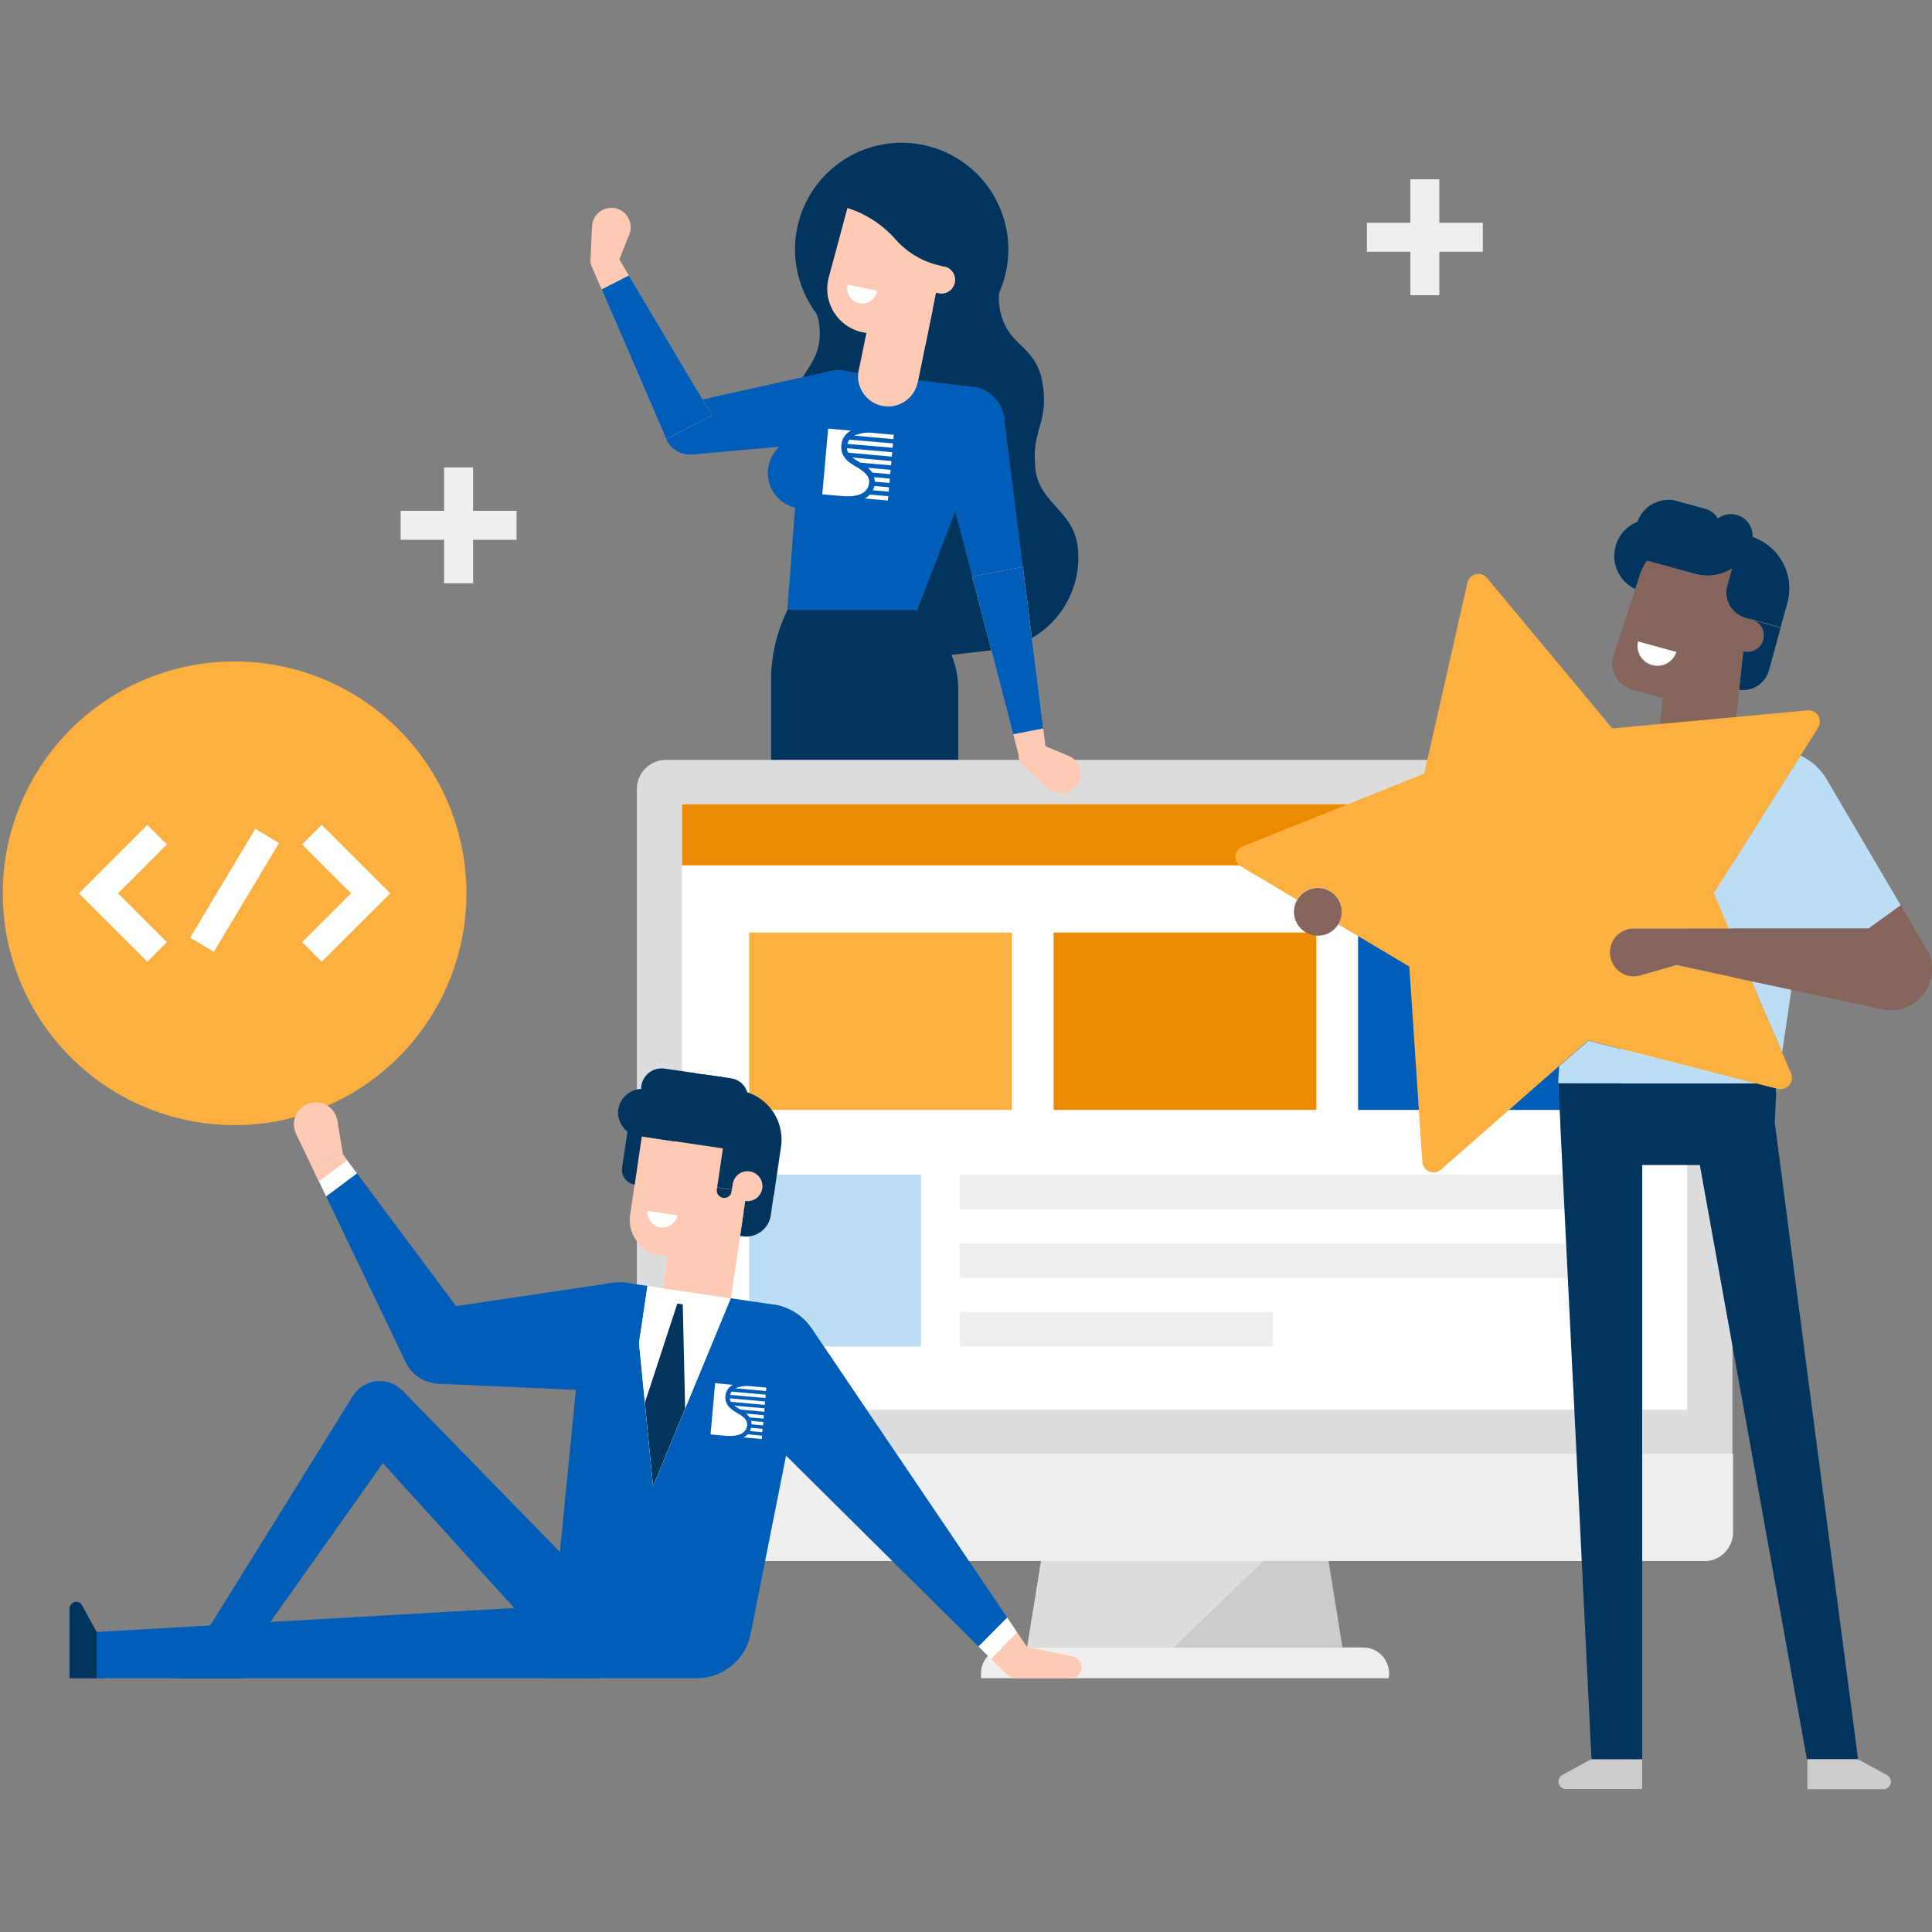 <svg id="Layer_1" data-name="Layer 1" xmlns="http://www.w3.org/2000/svg" viewBox="0 0 500 500"><rect x="0" y="0" width="500" height="500" fill="#808080" stroke="none"/><defs><style>.cls-1{fill:#fbb040;}.cls-2{fill:#fff;}.cls-12,.cls-3{fill:none;}.cls-3{stroke:#efefef;stroke-miterlimit:10;stroke-width:7.5px;}.cls-4{fill:#02355e;}.cls-5{fill:#005eb8;}.cls-6{fill:#ffcab3;}.cls-7{fill:#ccc;}.cls-8{fill:#ddd;}.cls-9{fill:#eee;}.cls-10{fill:#ed8b00;}.cls-11{fill:#bdddf4;}.cls-13{fill:#2fc2a7;}.cls-14{fill:#84645b;}</style></defs><title>cta-desktop-app</title><path class="cls-1" d="M86.09,176.81a60,60,0,1,1-25.4-5.63,60,60,0,0,1,25.4,5.63Z"/><path class="cls-2" d="M38.13,213.48,20.42,231.19l17.71,17.71,5.06-5.06L30.54,231.19l12.65-12.65Z"/><path class="cls-2" d="M78.19,218.54l12.65,12.65L78.19,243.83l5.06,5.06L101,231.19,83.25,213.48Z"/><path class="cls-2" d="M49.21,242.66,66.07,214.5l6.14,3.68L55.34,246.33Z"/><line class="cls-3" x1="368.76" y1="46.4" x2="368.76" y2="76.4"/><line class="cls-3" x1="353.76" y1="61.4" x2="383.76" y2="61.4"/><line class="cls-3" x1="118.68" y1="120.95" x2="118.68" y2="150.95"/><line class="cls-3" x1="103.68" y1="135.95" x2="133.68" y2="135.95"/><path class="cls-4" d="M273.43,131.3c-2.47-2.74-4.93-5.42-5.43-9.74-1.23-10.65,3.48-11.61,1.83-22.22s-9.51-9.28-11.16-19.88a13.28,13.28,0,0,1-.09-3.7,27.11,27.11,0,0,0,1.59-4.66c.07-.28.13-.57.19-.85a27.6,27.6,0,1,0-52,6c.12.26.24.51.37.77h0a27.4,27.4,0,0,0,2.62,4.2,13.52,13.52,0,0,1,.74,3.61c.8,10.7-7.15,11.19-6.35,21.9s5.6,10.57,6.82,21.22c.5,4.32-1.29,7.48-3.08,10.72s-3.55,6.55-3,11.15A24,24,0,0,0,233.11,171l24.66-2.84a24,24,0,0,0,21.14-26.64C278.38,136.88,275.9,134.06,273.43,131.3Z"/><circle class="cls-5" cx="220.26" cy="157.86" r="16.47" transform="translate(36.72 357.23) rotate(-82.99)"/><circle class="cls-6" cx="156.35" cy="67.44" r="3.54" transform="translate(81.43 220.34) rotate(-87.23)"/><circle class="cls-6" cx="217.01" cy="105.12" r="9.21" transform="translate(86.21 307.69) rotate(-82.99)"/><path class="cls-6" d="M162.78,60.85h0a5,5,0,1,0-9.56-2.07l-.41,8.49,6.83,1.48Z"/><circle class="cls-5" cx="178.55" cy="110.95" r="6.69" transform="translate(-29.35 79.82) rotate(-23.34)"/><polygon class="cls-5" points="215.06 96 177.1 104.42 179.15 117.62 217.88 114.17 215.06 96"/><polygon class="cls-6" points="184.3 107.52 159.39 65.62 153.09 68.84 172.41 113.6 184.3 107.52"/><path class="cls-5" d="M207.83,104.42l-3.92,51.43,32.7,4,20.11-52a5.67,5.67,0,0,0-4.6-7.67l-34-4.18A9.21,9.21,0,0,0,207.83,104.42Z"/><path class="cls-5" d="M228.21,115.14l-13.77,13.78a9.21,9.21,0,0,1-14.91-10.3,9,9,0,0,1,1.88-2.72h0l13.77-13.78Z"/><circle class="cls-5" cx="217.06" cy="104.99" r="9.21" transform="translate(-8.46 19.68) rotate(-5.09)"/><path class="cls-4" d="M203.82,157.84h32.95l1.78,1.38A24.53,24.53,0,0,1,248,178.59v24.24H199.57V176A40.84,40.84,0,0,1,203.82,157.84Z"/><circle class="cls-5" cx="250.72" cy="109.26" r="9.21" transform="translate(12.55 243.71) rotate(-52.99)"/><polygon class="cls-5" points="162.76 71.29 155.71 74.9 172.41 113.6 184.31 107.52 162.76 71.29"/><rect class="cls-6" x="224" y="78.42" width="15.59" height="19.19" transform="translate(22.26 -44.53) rotate(11.52)"/><circle class="cls-6" cx="229.87" cy="97.42" r="7.79" transform="translate(88.49 303.19) rotate(-78.48)"/><path class="cls-6" d="M242.94,75.9l-3.47-.71,1.42-6.94,3.47.71a3.54,3.54,0,0,1,2.76,4.18h0A3.54,3.54,0,0,1,242.94,75.9Z"/><path class="cls-6" d="M220.26,50.3l26.09,5.32L239.48,89.3,223.28,86a11.48,11.48,0,0,1-8.79-14.24Z"/><path class="cls-4" d="M243.66,68.82l.69.14,4.09-20.05L227.78,44.7a10.08,10.08,0,0,0-11.9,7.87l-.08.39.69.14a27.72,27.72,0,0,1,15.26,8.83h0a21.63,21.63,0,0,0,11.91,6.89Z"/><circle class="cls-5" cx="258.08" cy="147.53" r="6.69" transform="translate(-28.83 69.74) rotate(-14.58)"/><polygon class="cls-5" points="259.86 108.12 264.72 146.7 251.6 149.21 241.81 111.58 259.86 108.12"/><circle class="cls-5" cx="250.72" cy="109.26" r="9.21" transform="translate(-19.43 66.66) rotate(-14.58)"/><path class="cls-2" d="M227,75.25a3.9,3.9,0,1,1-7.62-1.61Z"/><polygon class="cls-7" points="347.43 426.36 265.83 426.36 269.81 401.65 343.45 401.65 347.43 426.36"/><polygon class="cls-8" points="329.43 401.65 269.81 401.65 265.83 426.36 303.73 426.36 329.43 401.65"/><path class="cls-9" d="M359.45,434.32H253.89v-1.16a6.73,6.73,0,0,1,6.8-6.8h92a6.73,6.73,0,0,1,6.8,6.8l-.08,1.16Z"/><path class="cls-8" d="M441,404H172.37a7.57,7.57,0,0,1-7.55-7.55V204.2a7.57,7.57,0,0,1,7.55-7.55H440.8a7.57,7.57,0,0,1,7.55,7.55V396.34A7.25,7.25,0,0,1,441,404Z"/><rect class="cls-2" x="176.52" y="208.02" width="260.14" height="156.81"/><path class="cls-9" d="M441,404H172.37a7.57,7.57,0,0,1-7.55-7.55V376.27H448.51v20.15A7.47,7.47,0,0,1,441,404Z"/><rect class="cls-10" x="176.52" y="208.12" width="260.14" height="15.83"/><rect class="cls-1" x="193.88" y="241.34" width="68" height="45.91"/><rect class="cls-10" x="272.67" y="241.34" width="68" height="45.91"/><rect class="cls-5" x="351.47" y="241.34" width="68" height="45.91"/><rect class="cls-11" x="193.88" y="304.01" width="44.46" height="44.46"/><rect class="cls-9" x="248.38" y="304.01" width="171.09" height="8.93"/><rect class="cls-9" x="248.38" y="321.78" width="171.09" height="8.93"/><rect class="cls-9" x="248.38" y="339.55" width="81.06" height="8.93"/><circle class="cls-5" cx="25.04" cy="428.34" r="5.98"/><circle class="cls-6" cx="81.72" cy="290.96" r="5.67" transform="translate(-117.89 64.04) rotate(-25.65)"/><circle class="cls-6" cx="84.73" cy="300.51" r="4.25" transform="translate(-121.73 66.29) rotate(-25.65)"/><polygon class="cls-6" points="87.31 290.04 88.93 299.82 80.9 302.35 76.61 293.42 87.31 290.04"/><circle class="cls-5" cx="113.75" cy="348.44" r="9.66" transform="translate(-139.61 83.57) rotate(-25.65)"/><polygon class="cls-5" points="159.71 360.2 113.31 358.1 112.32 338.88 158.25 332.03 159.71 360.2"/><polygon class="cls-5" points="88.15 297.97 80.91 302.36 105.05 352.63 121.5 342.65 92.4 303.67 89.86 300.27 88.15 297.97"/><polygon class="cls-2" points="88.15 297.97 80.91 302.36 84.4 309.64 92.4 303.67 89.86 300.27 88.15 297.97"/><polygon class="cls-6" points="88.14 297.97 80.9 302.35 82.53 305.74 89.86 300.27 88.14 297.97"/><circle class="cls-5" cx="160.36" cy="346.05" r="14.17" transform="translate(-192.62 490.52) rotate(-87.4)"/><circle class="cls-6" cx="263.27" cy="430.07" r="4.25"/><circle class="cls-6" cx="277.09" cy="431.49" r="2.83"/><circle class="cls-5" cx="198.29" cy="351.67" r="14.17" transform="translate(-178.65 496.27) rotate(-81.57)"/><path class="cls-5" d="M150.89,340.84l-9.2,93.48h38.66a14.17,14.17,0,0,0,13.9-11.41l14.6-73.48a9.92,9.92,0,0,0-8.27-11.75L162.22,332A9.92,9.92,0,0,0,150.89,340.84Z"/><polygon class="cls-2" points="189.11 335.99 169.01 384.63 165.38 347.55 167.57 332.79 189.11 335.99"/><polygon class="cls-2" points="167.57 332.79 165.38 347.55 166.9 363 169.01 384.63 177.31 364.54 189.11 335.99 167.57 332.79"/><polygon class="cls-4" points="166.9 363 169.01 384.63 177.31 364.54 176.7 337.57 175.3 337.36 166.9 363"/><path class="cls-4" d="M185.7,319.71l6.47.24a6.44,6.44,0,0,0,7.31-5.43l1-7-12.74-1.89Z"/><rect class="cls-6" x="173.17" y="312.38" width="17.71" height="22.44" transform="translate(314.65 670.38) rotate(-171.57)"/><path class="cls-6" d="M170.88,324.84l19.49,2.89,6.27-42.3L168,281.2l-4.92,33.18A9.21,9.21,0,0,0,170.88,324.84Z"/><path class="cls-4" d="M187.39,282.86H202.2a0,0,0,0,1,0,0v25.66a0,0,0,0,1,0,0h-1.93a12.88,12.88,0,0,1-12.88-12.88V282.86A0,0,0,0,1,187.39,282.86Z" transform="translate(344.15 616.73) rotate(-171.57)"/><path class="cls-4" d="M178.27,287.92l7,1a5.31,5.31,0,0,0,6.07-4.17,5.15,5.15,0,0,0-4.32-6l-7-1a5.31,5.31,0,0,0-6.07,4.17A5.15,5.15,0,0,0,178.27,287.92Z"/><path class="cls-4" d="M180.46,288.24l7,1a5.31,5.31,0,0,0,6.07-4.17,5.15,5.15,0,0,0-4.32-6l-7-1a5.31,5.31,0,0,0-6.07,4.17A5.15,5.15,0,0,0,180.46,288.24Z"/><path class="cls-4" d="M170.34,286.74l7,1a5.31,5.31,0,0,0,6.07-4.17,5.15,5.15,0,0,0-4.32-6l-7-1a5.31,5.31,0,0,0-6.07,4.17A5.15,5.15,0,0,0,170.34,286.74Z"/><path class="cls-4" d="M187.15,310h0a1.93,1.93,0,0,0,2.19-1.63l.07-.48-3.82-.57-.07.48A1.93,1.93,0,0,0,187.15,310Z"/><path class="cls-4" d="M165.19,294l8.3,1.23a6.31,6.31,0,0,0,7.21-5,6.13,6.13,0,0,0-5.14-7.12l-8.3-1.23a6.31,6.31,0,0,0-7.21,5A6.13,6.13,0,0,0,165.19,294Z"/><path class="cls-4" d="M168.68,294.47l7,1a5.31,5.31,0,0,0,6.07-4.17,5.15,5.15,0,0,0-4.32-6l-7-1a5.31,5.31,0,0,0-6.07,4.17A5.15,5.15,0,0,0,168.68,294.47Z"/><path class="cls-4" d="M162.57,291.6l3.82.57-2.13,14.4h0a3.86,3.86,0,0,1-3.26-4.39Z"/><rect class="cls-4" x="171.01" y="286.23" width="17.54" height="9.83" transform="translate(314.93 605.51) rotate(-171.57)"/><path class="cls-6" d="M192.88,310.81l-3.82-.57.57-3.82a3.86,3.86,0,0,1,4.39-3.26h0a3.86,3.86,0,0,1,3.26,4.39h0A3.86,3.86,0,0,1,192.88,310.81Z"/><path class="cls-2" d="M175.3,314.5a3.9,3.9,0,0,1-7.71-1.14Z"/><polygon class="cls-6" points="266.79 427.69 260.27 433.09 256.47 429.32 263.26 422.47 266.79 427.69"/><polygon class="cls-2" points="263.26 422.47 256.47 429.32 253.21 426.09 253.22 426.07 260.02 419.22 260.64 418.59 263.26 422.47"/><polygon class="cls-5" points="260.64 418.59 260.02 419.22 253.22 426.07 253.21 426.09 239.41 412.4 236.15 409.17 188.32 361.74 210.04 343.74 248.59 400.76 251.11 404.49 260.64 418.59"/><circle class="cls-5" cx="153.84" cy="424.65" r="9.67"/><circle class="cls-5" cx="98.28" cy="365.59" r="8.19"/><circle class="cls-5" cx="57.37" cy="427.23" r="5.98"/><circle class="cls-5" cx="153.84" cy="424.65" r="9.67"/><polygon class="cls-5" points="160.76 417.89 104.15 359.87 92.21 371.09 146.68 431.14 160.76 417.89"/><polygon class="cls-5" points="91.32 361.27 52.29 424.08 62.25 430.68 104.98 370.32 91.32 361.27"/><path class="cls-4" d="M45.37,434.32h18v-7.09h-12L44.51,431a1.78,1.78,0,0,0-.93,1.56h0A1.78,1.78,0,0,0,45.37,434.32Z"/><polygon class="cls-5" points="153.28 414.99 24.69 422.37 25.04 434.32 153.84 434.32 153.28 414.99"/><polygon class="cls-6" points="263.27 434.32 277.09 434.32 277.67 428.71 264.13 425.91 263.27 434.32"/><path class="cls-4" d="M18,416.34v18H25v-12l-3.75-6.87a1.78,1.78,0,0,0-1.56-.93h0A1.78,1.78,0,0,0,18,416.34Z"/><polygon class="cls-12" points="465.91 240.31 465.94 240.31 465.92 240.28 465.91 240.31"/><polygon class="cls-13" points="411.88 455.29 411.88 455.29 411.88 455.29 411.88 455.29"/><path class="cls-7" d="M425,455.29V463H405.28a1.94,1.94,0,0,1-.93-3.65l7.51-4.1Z"/><path class="cls-4" d="M480.82,455.29H467.74v.64L450,357.43l-10.09-55.93H425v55.1h0v98.68H411.87l-4.79-97.69a8.56,8.56,0,0,1-.06-1l-3.19-65a.13.13,0,0,1,0-.05v0s0,0,0-.07l0-.52-.38-7.71-.14-2.87h51.43l5,1.27-.07,1.44-.36,7.42,8.3,63.76h0v0L480.7,454l0,.09A6.67,6.67,0,0,1,480.82,455.29Z"/><path class="cls-7" d="M489.35,461.09a1.94,1.94,0,0,1-1.95,1.95H467.74v-7.75h13.09l7.52,4.1A1.94,1.94,0,0,1,489.35,461.09Z"/><path class="cls-11" d="M403.28,280.35l.14,2.87a28.55,28.55,0,0,1,0-5.58.32.32,0,0,0,0,0l.08-1.7,7.53-6.6,43.69,11.05Z"/><path class="cls-13" d="M458.75,294.16q-.14.44-.32.86C458.56,294.74,458.66,294.46,458.75,294.16Z"/><path class="cls-13" d="M459.23,291.54c0,.31,0,.62-.09.93C459.19,292.16,459.22,291.85,459.23,291.54Z"/><path class="cls-13" d="M458.94,293.51a10.58,10.58,0,0,0,.2-1Q459.07,293,458.94,293.51Z"/><path class="cls-13" d="M459.24,291.45s0,.06,0,.09c0-.2,0-.4,0-.61Z"/><polygon class="cls-11" points="461.22 272.39 463.6 256.14 453.28 253.92 461.22 272.39"/><polygon class="cls-11" points="459.86 281.66 459.66 283.06 459.73 281.62 459.86 281.66"/><path class="cls-11" d="M443.51,231.2l3.91,9.1h18.49v0l0,0h17.68l8.31-6-19.12-32.55h0a15.43,15.43,0,0,0-6.82-6.21Z"/><path class="cls-4" d="M456.33,165.53a4.23,4.23,0,0,1-5.19,3l-1.07,10a7,7,0,0,0,7.74-5.06l3-11-7-1.92A4.23,4.23,0,0,1,456.33,165.53Z"/><path class="cls-4" d="M424.33,149a15.49,15.49,0,0,1,1.92-3.9l12.55,3.43a11.82,11.82,0,0,0,9.43-1.41L447,151.53a6.83,6.83,0,0,0,4.79,8.39l1.35.37.22,0,.21.07,7.26,2,1.75-6.39a14.08,14.08,0,0,0-9-17,5.63,5.63,0,0,0-9-4.79,5.61,5.61,0,0,0-3.33-2.52l-.68-.19h0l-6.6-1.8h0l-.41-.11a5.6,5.6,0,0,0-1.92-.18,8.45,8.45,0,0,0-7.86,5.66,9.48,9.48,0,0,0-5.67,6.32h0a9.5,9.5,0,0,0,5.09,11.09Z"/><path class="cls-14" d="M449.32,185.58l.76-7.07,1.07-10a4.23,4.23,0,0,0,2.68-8l-.24-.09-.21-.07-.22,0-1.35-.37a6.83,6.83,0,0,1-4.79-8.39l1.21-4.43a11.82,11.82,0,0,1-9.43,1.41l-12.55-3.43a15.49,15.49,0,0,0-1.92,3.9l-1.13,3.45-5.55,17a7,7,0,0,0,4.84,9l7.87,2.15-.73,6.79Zm-21.8-13.26a5.15,5.15,0,0,1-3.6-6.33l9.92,2.73A5.15,5.15,0,0,1,427.52,172.33Z"/><path class="cls-2" d="M433.85,168.73,423.92,166a5.15,5.15,0,0,0,9.92,2.73Z"/><path class="cls-1" d="M470.51,188.34,466,195.53,443.52,231.2l3.91,9.1H433.75l-10.84,0h0a5.9,5.9,0,0,0-1.74.24,6.2,6.2,0,0,0,3.44,11.91l9.29-2.68,19.38,4.17,7.94,18.47,2.3,5.36a2.92,2.92,0,0,1-3.39,4l-.26-.06-.13,0-5-1.27L411,269.29l-7.53,6.6-30.54,26.8a2.92,2.92,0,0,1-4.84-2l-3.36-50.55-18.4-10.94a6.35,6.35,0,0,0,.59-1.27,6.2,6.2,0,0,0-11.25-5.07l-14.49-8.61a2.92,2.92,0,0,1,.41-5.22l47-18.81,11.17-49.41a2.91,2.91,0,0,1,5.08-1.22l32.42,38.92,12.31-1.14,19.68-1.81,18.46-1.71A2.92,2.92,0,0,1,470.51,188.34Z"/><path class="cls-14" d="M498.54,245.54h0l-6.61-11.25-8.31,6H433.75l-10.84,0h0a6.2,6.2,0,1,0,1.7,12.15l9.29-2.68,19.38,4.17,10.32,2.22,23.6,5.08h0l.19,0a10.56,10.56,0,0,0,11.15-15.71Z"/><path class="cls-14" d="M343,230.11a6.18,6.18,0,1,0,3.93,7.84A6.2,6.2,0,0,0,343,230.11Z"/><circle class="cls-6" cx="267.17" cy="195.53" r="3.54" transform="translate(-56.62 264.62) rotate(-48.24)"/><path class="cls-6" d="M276.38,195.56h0a5,5,0,1,1-5.22,8.27l-6.34-5.66,3.73-5.91Z"/><polygon class="cls-6" points="264.72 146.7 270.82 195.06 263.88 196.39 251.6 149.21 264.72 146.7"/><polygon class="cls-5" points="270 188.52 262.21 190.01 251.6 149.21 264.72 146.7 270 188.52"/><path class="cls-2" d="M224.93,124.88c.12-1.35-.7-2.52-3.2-4-2-1.13-4.13-2.52-4-5.43a4.62,4.62,0,0,1,2.48-4l-5.89-.53-1.52,17,4.7.42C222.09,128.82,224.68,127.63,224.93,124.88Z"/><path class="cls-2" d="M226.23,123.49a4,4,0,0,1,.15,1.16l3.81.34.1-1.13Z"/><path class="cls-2" d="M224.61,121.06a6.24,6.24,0,0,1,1.12,1.24l4.66.42.1-1.13Z"/><path class="cls-2" d="M230.09,126.11l-3.78-.34a5,5,0,0,1-.41,1.11l4.09.37Z"/><path class="cls-2" d="M231.21,113.65l.1-1.13-4.87-.44a10.1,10.1,0,0,0-5.39.66Z"/><path class="cls-2" d="M225.14,128a5.22,5.22,0,0,1-1.36,1l6,.54.1-1.13Z"/><path class="cls-2" d="M219.82,113.78a3.33,3.33,0,0,0-.51,1.1l11.7,1,.1-1.13Z"/><path class="cls-2" d="M220.59,118.41a14.84,14.84,0,0,0,1.76,1.12l.37.21,7.88.7.1-1.13Z"/><path class="cls-2" d="M219.2,116a2.45,2.45,0,0,0,.33,1.17l11.27,1,.1-1.13Z"/><path class="cls-2" d="M193.35,368.81c.09-1.05-.54-2-2.5-3.1-1.52-.88-3.22-2-3.12-4.23a3.6,3.6,0,0,1,1.93-3.09l-4.59-.41-1.18,13.25,3.66.33C191.14,371.88,193.16,370.95,193.35,368.81Z"/><path class="cls-2" d="M194.36,367.72a3.15,3.15,0,0,1,.12.9l3,.27.08-.88Z"/><path class="cls-2" d="M193.1,365.82a4.87,4.87,0,0,1,.88,1l3.63.32.08-.88Z"/><path class="cls-2" d="M197.38,369.77l-3-.26a3.87,3.87,0,0,1-.32.86l3.19.29Z"/><path class="cls-2" d="M198.24,360l.08-.88-3.8-.34a7.88,7.88,0,0,0-4.21.51Z"/><path class="cls-2" d="M193.51,371.2a4.07,4.07,0,0,1-1.06.8l4.68.42.08-.88Z"/><path class="cls-2" d="M189.36,360.15a2.6,2.6,0,0,0-.4.85l9.12.81.08-.88Z"/><path class="cls-2" d="M190,363.76a11.57,11.57,0,0,0,1.37.87l.29.17,6.14.55.08-.88Z"/><path class="cls-2" d="M188.88,361.88a1.91,1.91,0,0,0,.25.91l8.79.79.08-.88Z"/></svg>